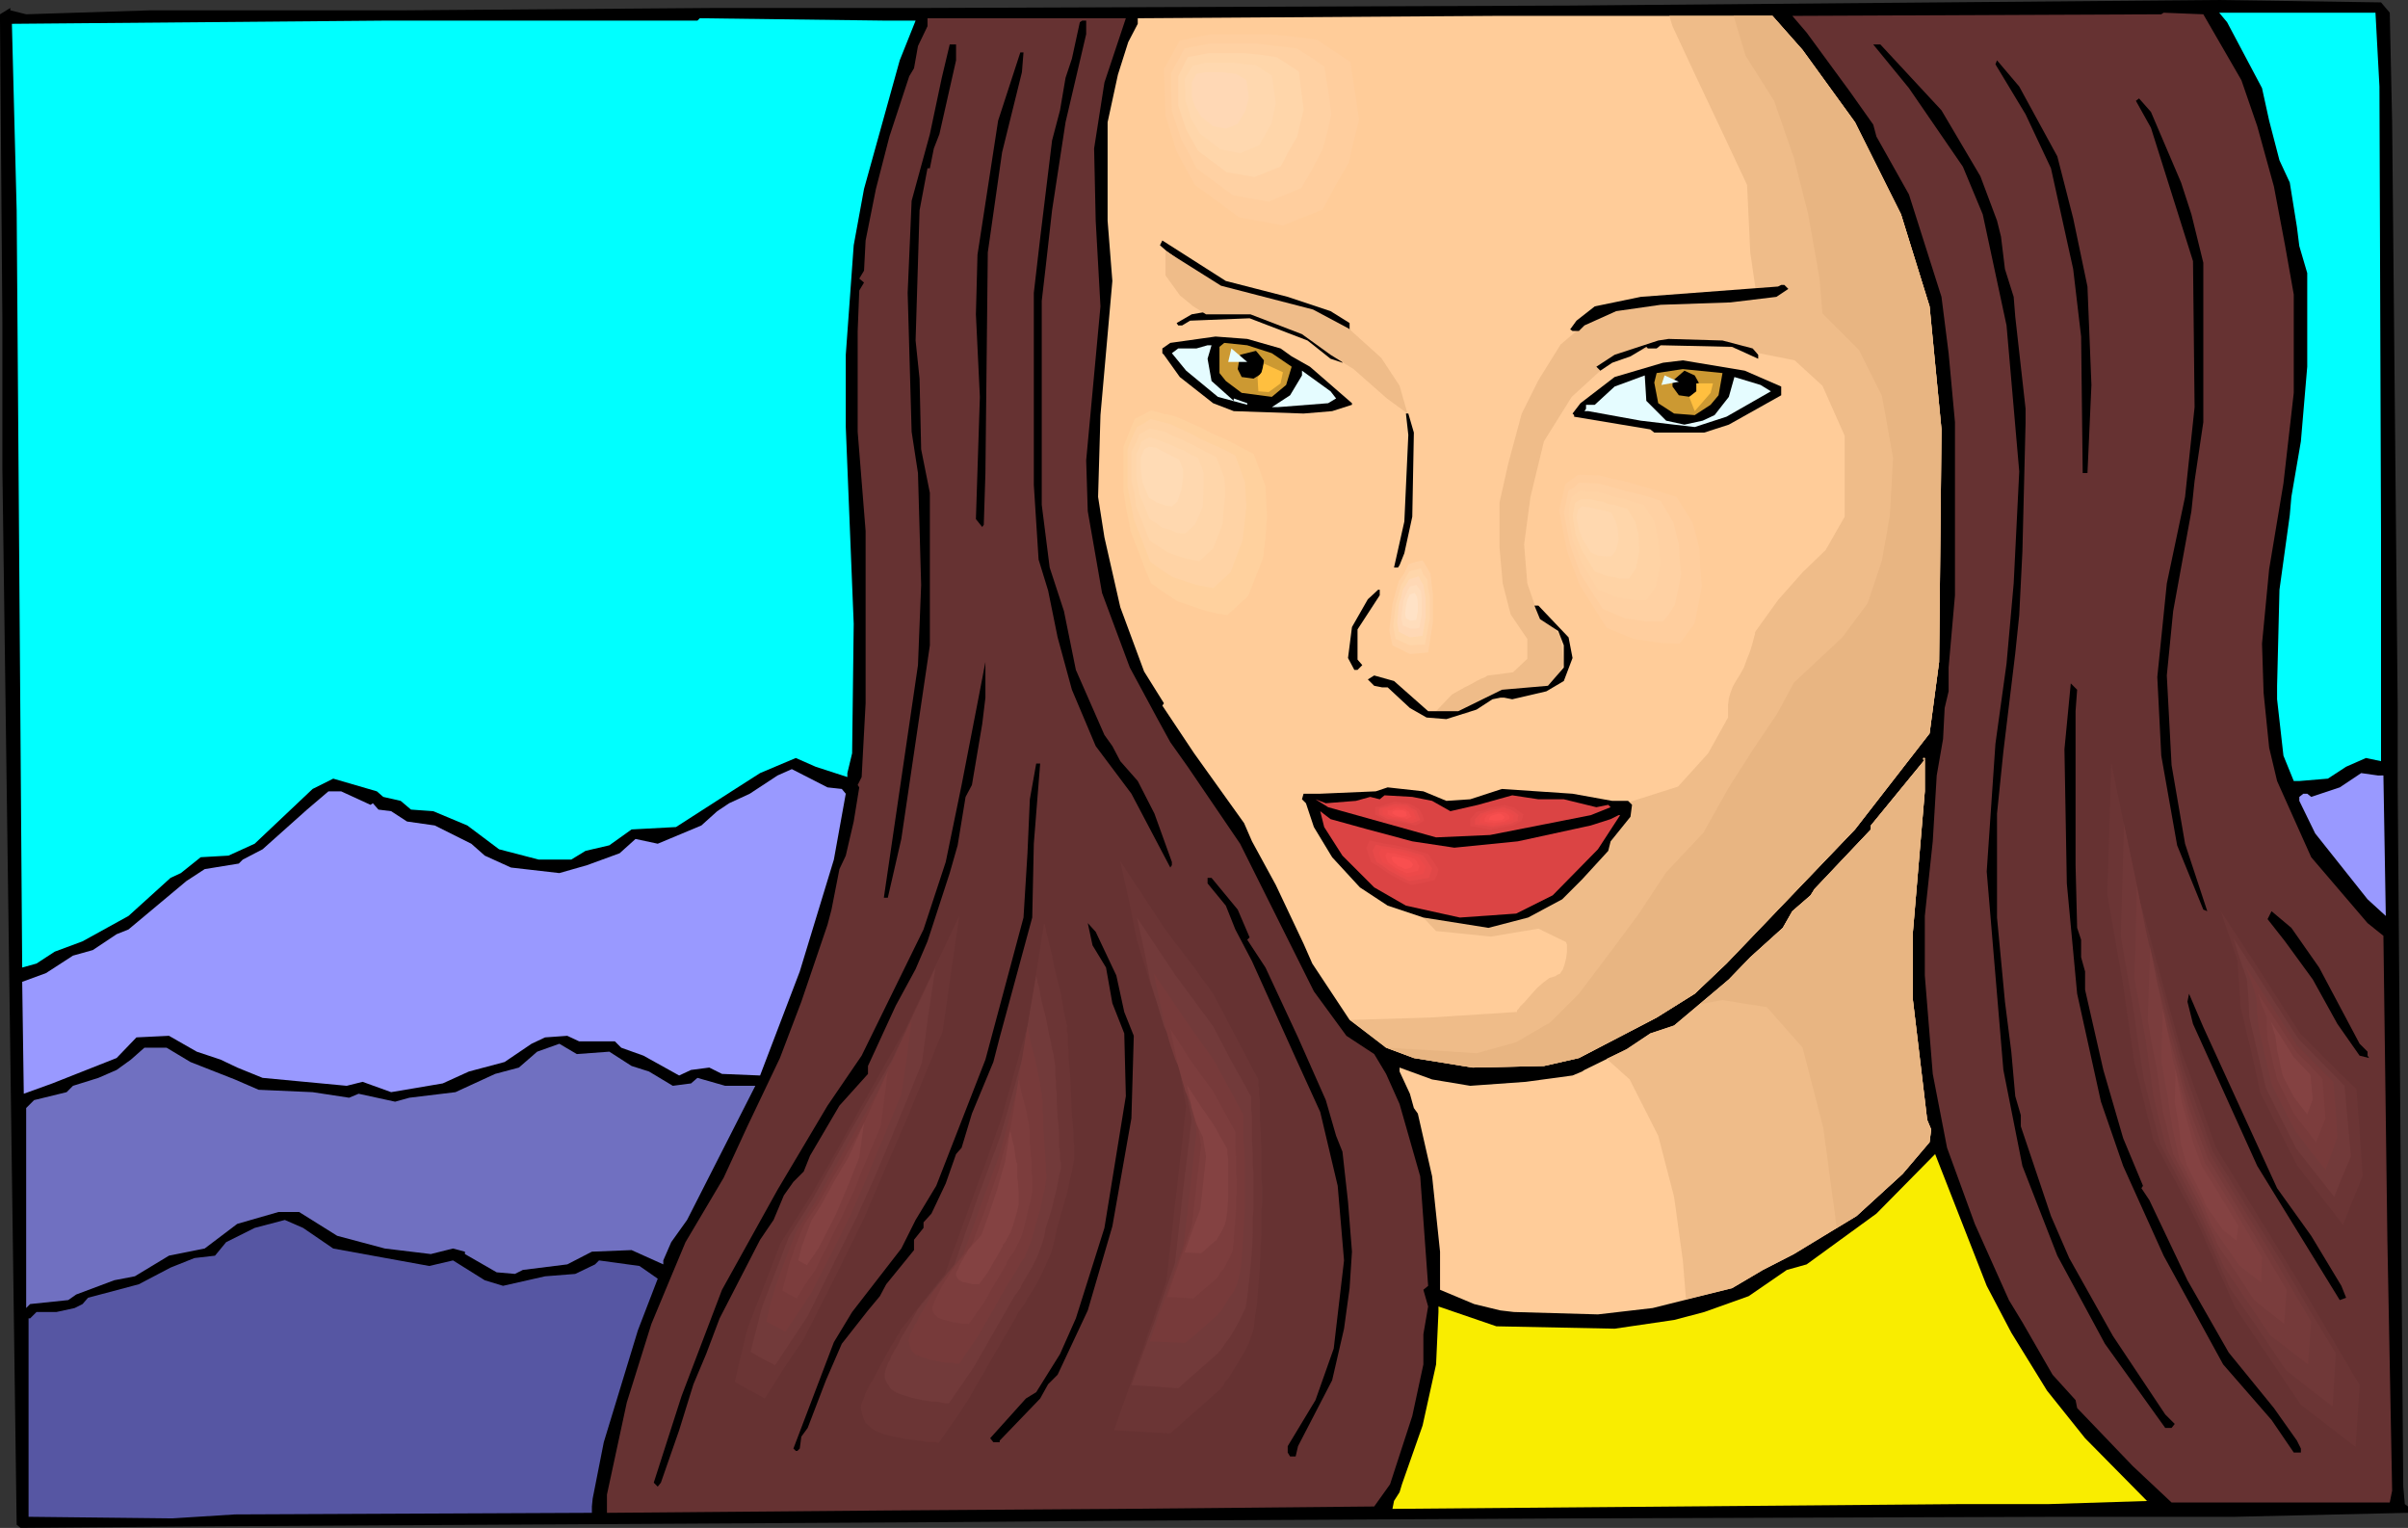<?xml version="1.0" encoding="UTF-8" standalone="no"?>
<svg
   version="1.0"
   width="129.766mm"
   height="82.319mm"
   id="svg125"
   sodipodi:docname="Female 123.wmf"
   xmlns:inkscape="http://www.inkscape.org/namespaces/inkscape"
   xmlns:sodipodi="http://sodipodi.sourceforge.net/DTD/sodipodi-0.dtd"
   xmlns="http://www.w3.org/2000/svg"
   xmlns:svg="http://www.w3.org/2000/svg">
  <rect width="100%" height="100%" fill="#333333" stroke="none"/>
  <sodipodi:namedview
     id="namedview125"
     pagecolor="#ffffff"
     bordercolor="#000000"
     borderopacity="0.25"
     inkscape:showpageshadow="2"
     inkscape:pageopacity="0.0"
     inkscape:pagecheckerboard="0"
     inkscape:deskcolor="#d1d1d1"
     inkscape:document-units="mm" />
  <defs
     id="defs1">
    <pattern
       id="WMFhbasepattern"
       patternUnits="userSpaceOnUse"
       width="6"
       height="6"
       x="0"
       y="0" />
  </defs>
  <path
     style="fill:#000000;fill-opacity:1;fill-rule:evenodd;stroke:none"
     d="m 486.739,2.586 0.485,22.304 1.131,119.278 v 16.162 l 1.131,142.39 0.323,3.556 0.646,0.485 v 1.293 l -35.229,0.808 h -34.744 l -101,0.323 -90.981,0.485 -42.339,0.323 -142.854,0.808 -39.107,0.323 -0.808,-0.646 L 0.485,95.52 V 65.781 L 0,4.202 V 2.909 L 2.101,1.616 V 2.101 L 5.333,2.909 30.704,2.101 H 82.578 L 146.086,1.616 h 43.309 L 319.806,1.131 451.671,0 484.961,0.485 Z"
     id="path1" />
  <path
     style="fill:#663232;fill-opacity:1;fill-rule:evenodd;stroke:none"
     d="m 456.519,16.324 3.232,9.374 3.394,12.283 2.262,11.96 1.778,10.021 v 20.041 l -2.101,18.425 -2.909,17.455 -1.454,15.193 0.323,10.021 1.131,11.152 1.616,6.788 6.949,15.516 11.474,13.415 3.232,2.586 0.808,61.902 0.97,51.073 -0.485,2.424 H 442.299 l -7.918,-7.435 -11.312,-11.799 -0.323,-1.616 -4.686,-5.172 -6.141,-10.667 -2.747,-4.525 -6.949,-15.516 -5.656,-15.516 -2.909,-15.031 -1.616,-20.041 v -12.122 l 1.616,-15.193 0.808,-13.415 1.293,-7.435 0.323,-6.303 0.808,-3.394 v -4.849 l 1.293,-14.708 V 85.984 l -1.293,-14.061 -1.454,-11.475 -6.626,-20.849 -6.626,-11.799 -0.646,-2.424 -4.686,-6.627 -8.888,-12.122 -2.909,-3.394 75.144,-0.323 0.485,-0.323 8.08,0.323 z"
     id="path2" />
  <path
     style="fill:#00ffff;fill-opacity:1;fill-rule:evenodd;stroke:none"
     d="m 484.638,17.617 0.323,90.994 v 46.386 l -3.07,-0.646 -4.04,1.778 -3.717,2.424 -5.818,0.485 h -1.131 l -2.101,-5.172 -1.293,-11.475 v -2.748 l 0.485,-19.556 2.101,-15.193 0.323,-3.717 1.939,-11.314 1.293,-15.193 v -19.072 l -1.616,-5.495 -0.485,-3.879 -1.454,-9.051 -2.101,-4.525 -2.101,-8.081 -1.454,-6.627 -7.11,-13.415 -1.616,-1.939 h 31.835 z"
     id="path3" />
  <path
     style="fill:#ffcc99;fill-opacity:1;fill-rule:evenodd;stroke:none"
     d="m 367.155,10.182 10.666,14.708 9.373,18.748 5.818,18.748 2.424,25.052 -0.485,47.356 -1.939,14.546 -15.19,19.556 -26.179,27.314 -6.464,6.142 -7.757,4.849 -15.837,8.243 -7.11,1.616 -14.544,0.323 -11.958,-1.939 -5.656,-2.101 -7.434,-5.657 -7.595,-11.475 -1.778,-4.041 -5.656,-11.96 -4.848,-8.889 -1.616,-3.717 -10.181,-14.223 -6.464,-9.697 0.323,-0.485 -4.04,-6.465 -4.848,-13.092 -3.232,-14.223 -1.293,-8.243 0.485,-16.647 2.424,-27.314 -0.97,-12.283 V 24.89 l 2.101,-9.697 2.101,-6.627 1.939,-3.717 V 3.717 l 73.043,-0.485 h 56.237 z"
     id="path4" />
  <path
     style="fill:#00ffff;fill-opacity:1;fill-rule:evenodd;stroke:none"
     d="m 186.486,4.202 -3.232,8.081 -7.272,26.183 -2.101,11.475 -1.616,22.304 v 14.708 l 1.616,40.083 -0.323,26.345 -0.97,4.041 v 0.808 l -6.464,-2.101 -4.04,-1.778 -7.272,3.071 -5.818,3.717 -11.312,7.273 -9.05,0.485 -4.525,3.232 -4.848,1.131 -2.909,1.778 h -6.626 l -8.08,-2.101 -6.464,-4.849 -6.949,-2.909 -4.525,-0.323 -2.101,-1.778 -3.555,-0.808 -1.293,-1.131 -8.888,-2.586 -4.202,2.101 -11.797,11.152 -5.333,2.424 -5.656,0.323 -4.04,3.232 -2.101,0.97 -8.565,7.758 -9.373,5.172 -5.656,2.101 -3.717,2.424 -2.909,0.808 L 3.394,42.83 2.424,4.849 78.053,4.202 h 63.994 l 0.485,-0.485 37.976,0.485 z"
     id="path5" />
  <path
     style="fill:#663232;fill-opacity:1;fill-rule:evenodd;stroke:none"
     d="m 224.947,16.809 -2.101,13.415 0.323,14.708 0.97,17.455 -2.909,31.355 0.323,10.344 2.909,16.647 5.656,15.193 5.494,10.182 2.747,5.01 3.555,5.01 10.666,15.677 15.029,30.062 6.626,9.051 5.656,3.717 2.424,4.041 2.747,6.142 4.202,14.708 1.616,22.304 -0.97,0.808 0.97,3.394 -0.97,5.657 v 6.142 l -2.262,10.506 -4.525,13.9 -3.232,4.525 -51.389,0.485 -47.349,0.323 -57.53,0.485 v -3.717 l 4.04,-18.748 5.01,-16.001 4.04,-9.697 2.909,-6.95 7.757,-13.092 4.848,-10.506 6.626,-13.9 4.363,-11.475 5.333,-15.678 0.808,-3.071 1.616,-8.243 1.293,-2.748 1.616,-6.95 1.131,-6.95 -0.323,-0.485 0.808,-1.616 0.808,-15.031 v -35.072 l -1.616,-20.203 V 67.397 l 0.323,-8.243 0.97,-1.616 -0.97,-0.808 0.97,-1.616 0.323,-6.142 2.101,-10.506 2.747,-10.667 4.04,-12.283 0.97,-1.616 0.808,-4.525 1.939,-4.041 V 3.717 h 40.4 z"
     id="path6" />
  <path
     style="fill:#000000;fill-opacity:1;fill-rule:evenodd;stroke:none"
     d="m 221.23,6.95 -4.202,17.94 -2.747,17.94 -1.293,11.475 -0.808,6.95 v 41.537 l 1.616,12.768 2.909,8.889 2.424,11.96 5.818,13.253 1.616,2.263 1.616,3.071 3.555,4.041 3.394,6.627 3.555,9.859 v 0.646 l -0.323,0.485 -7.918,-15.031 -7.272,-9.697 -4.848,-11.475 -2.909,-10.667 -1.939,-9.536 -1.939,-6.303 -0.97,-15.193 V 59.639 l 1.293,-11.152 2.424,-19.88 1.616,-6.142 1.131,-6.627 1.293,-3.879 1.616,-7.435 0.485,-0.323 h 0.808 z"
     id="path7" />
  <path
     style="fill:#000000;fill-opacity:1;fill-rule:evenodd;stroke:none"
     d="m 194.728,12.283 -3.394,15.031 -1.131,2.909 -0.808,4.041 h -0.485 l -1.616,8.566 -0.808,26.506 0.808,7.758 0.323,14.385 1.778,8.889 v 31.032 l -5.818,39.436 -2.747,11.96 h -0.808 l 6.949,-47.356 0.646,-16.324 -0.646,-22.789 -1.293,-8.404 -0.808,-28.284 0.808,-18.748 3.717,-13.576 2.424,-11.475 1.616,-6.788 h 1.293 z"
     id="path8" />
  <path
     style="fill:#000000;fill-opacity:1;fill-rule:evenodd;stroke:none"
     d="m 395.435,22.466 7.918,13.415 3.394,9.051 0.808,3.232 0.808,6.627 1.778,5.657 0.323,4.041 2.101,18.748 v 2.748 l -0.646,26.345 -0.646,12.93 -0.808,7.758 -2.424,20.041 -1.293,12.607 v 21.173 l 1.616,17.132 1.293,10.182 0.808,9.051 1.131,3.879 v 2.263 l 6.141,18.263 3.717,8.566 8.888,15.839 10.666,16.001 1.939,1.939 -0.646,0.808 h -1.293 l -12.282,-17.132 -9.696,-17.94 -7.11,-18.263 -3.878,-19.556 -3.394,-40.406 1.778,-26.021 2.262,-16.324 1.454,-16.324 1.131,-22.789 -2.586,-29.739 -4.848,-22.627 -4.04,-9.697 -10.989,-16.001 -7.272,-8.889 h 1.454 z"
     id="path9" />
  <path
     style="fill:#000000;fill-opacity:1;fill-rule:evenodd;stroke:none"
     d="m 208.141,14.708 -4.04,16.324 -2.909,20.365 -0.485,44.931 -0.323,10.182 v 0.323 l -0.323,0.485 -1.293,-1.616 0.808,-24.89 -0.808,-16.809 0.323,-12.122 4.202,-27.314 4.525,-13.9 h 0.646 z"
     id="path10" />
  <path
     style="fill:#000000;fill-opacity:1;fill-rule:evenodd;stroke:none"
     d="m 419.028,31.84 3.232,12.607 2.909,13.9 0.808,20.041 -0.808,17.94 h -0.97 l -0.323,-27.799 -1.616,-13.738 -4.525,-20.526 -5.171,-10.99 -6.141,-10.182 0.323,-0.808 4.525,5.334 z"
     id="path11" />
  <path
     style="fill:#000000;fill-opacity:1;fill-rule:evenodd;stroke:none"
     d="m 444.238,37.173 2.101,6.465 2.424,9.859 v 32.486 l -1.778,11.96 -0.646,6.142 -3.717,20.365 -1.293,13.092 0.97,18.263 2.747,16.001 4.525,13.738 -0.808,-0.323 -5.333,-13.092 -3.232,-18.263 -0.808,-16.001 1.939,-19.072 3.717,-17.617 1.939,-18.263 -0.323,-29.739 -8.565,-27.153 -3.07,-5.495 0.646,-0.485 2.424,2.748 z"
     id="path12" />
  <path
     style="fill:#000000;fill-opacity:1;fill-rule:evenodd;stroke:none"
     d="m 260.822,70.953 2.262,1.616 3.717,2.101 8.565,7.435 v 0.323 l -4.04,1.293 -5.818,0.485 -14.221,-0.485 -4.202,-1.616 -6.787,-5.334 -3.232,-4.525 -0.323,-0.323 v -0.97 l 1.616,-1.131 9.211,-1.293 6.464,0.485 z"
     id="path13" />
  <path
     style="fill:#e5fcff;fill-opacity:1;fill-rule:evenodd;stroke:none"
     d="m 245.955,73.054 0.808,4.525 4.525,4.041 v -0.485 l 2.747,0.97 v 0.323 l -5.979,-1.616 -6.464,-5.334 -2.909,-3.556 1.293,-0.97 h 3.717 l 2.262,-0.646 h 0.808 z"
     id="path14" />
  <path
     style="fill:#e5fcff;fill-opacity:1;fill-rule:evenodd;stroke:none"
     d="m 272.134,81.135 -1.616,0.97 -10.342,0.808 h -1.131 l 3.717,-2.424 2.424,-4.041 v -0.97 l 5.818,4.202 z"
     id="path15" />
  <path
     style="fill:#000000;fill-opacity:1;fill-rule:evenodd;stroke:none"
     d="m 200.061,147.401 -2.101,12.445 -1.293,2.424 -1.616,9.859 -1.616,5.657 -4.525,13.9 -2.424,5.657 -4.04,7.435 -5.656,12.283 v 1.616 l -5.818,6.465 -5.979,10.182 -1.293,3.232 -2.101,2.101 -1.939,2.748 -2.101,5.01 -2.747,4.041 -8.242,16.001 -2.747,7.273 -2.586,6.142 -2.909,9.374 -3.717,10.667 -0.646,0.808 -0.808,-0.808 5.656,-17.617 8.242,-21.658 11.312,-20.365 10.181,-17.132 6.949,-10.182 12.605,-25.698 4.525,-13.738 3.232,-15.678 3.232,-16.647 1.616,-8.404 v 7.273 z"
     id="path16" />
  <path
     style="fill:#000000;fill-opacity:1;fill-rule:evenodd;stroke:none"
     d="m 422.745,144.815 v 31.355 l 0.323,12.768 0.808,2.424 v 3.556 l 0.808,2.909 v 3.717 l 3.717,16.324 4.04,13.9 4.04,9.697 -0.323,0.485 1.616,2.424 7.757,16.324 8.403,14.708 9.211,11.314 4.686,6.627 0.808,1.616 v 0.808 h -1.454 l -4.525,-6.627 -9.858,-11.314 -12.12,-22.142 -8.242,-18.263 -4.525,-13.092 -4.848,-21.981 -2.101,-22.466 -0.485,-27.314 1.293,-13.415 1.293,1.293 z"
     id="path17" />
  <path
     style="fill:#ffcc99;fill-opacity:1;fill-rule:evenodd;stroke:none"
     d="m 389.617,189.746 v 13.9 l 2.909,24.405 0.808,1.939 -0.323,2.586 -5.494,6.465 -9.373,8.566 -12.766,7.758 -6.302,3.232 -6.302,3.717 -16.16,4.041 -11.15,1.293 -17.13,-0.485 -2.747,-0.323 -5.333,-1.293 -6.949,-2.909 v -7.758 l -1.616,-15.354 -2.909,-12.768 -0.808,-1.131 -0.808,-2.909 -2.101,-4.525 v -0.808 l 6.626,2.424 7.757,1.293 11.312,-0.808 9.534,-1.293 1.939,-0.808 0.485,-0.323 8.565,-4.202 4.848,-3.232 4.848,-1.616 11.15,-9.374 4.363,-4.525 6.626,-5.98 1.939,-3.394 3.717,-3.232 0.808,-1.293 11.474,-12.122 v -0.808 l 10.989,-13.415 h -0.323 v -0.323 h 0.323 v 6.788 z"
     id="path18" />
  <path
     style="fill:#000000;fill-opacity:1;fill-rule:evenodd;stroke:none"
     d="m 210.565,171.806 -0.323,15.031 -6.626,24.405 -1.293,5.01 -4.363,10.506 -2.101,6.95 -1.131,1.293 -2.101,5.98 -2.909,6.142 -1.616,1.778 v 1.131 l -1.939,2.424 v 2.101 l -5.656,6.95 -1.293,2.424 -2.424,2.909 -5.333,6.788 -3.232,7.435 -3.717,9.697 -1.293,1.778 -0.323,2.424 -0.485,0.485 h -0.323 l -0.485,-0.485 8.242,-21.658 3.717,-6.142 10.019,-12.93 2.909,-5.818 4.202,-6.95 10.019,-25.698 7.757,-28.931 0.808,-13.092 0.485,-10.99 1.293,-7.273 h 0.808 z"
     id="path19" />
  <path
     style="fill:#9999ff;fill-opacity:1;fill-rule:evenodd;stroke:none"
     d="m 171.457,160.654 0.808,0.97 -2.424,13.415 -6.949,22.789 -8.08,21.173 -7.757,-0.323 -2.586,-1.293 -3.717,0.485 -2.424,1.131 -7.272,-4.041 -4.525,-1.616 -1.293,-1.293 h -7.272 l -2.424,-1.131 -4.525,0.323 -2.747,1.293 -5.494,3.717 -7.272,1.939 -5.333,2.424 -10.504,1.778 -5.818,-2.101 -3.232,0.808 -17.13,-1.616 -5.171,-2.101 -3.394,-1.616 -4.848,-1.616 -5.656,-3.232 -6.626,0.323 -4.04,4.202 -13.09,5.172 -5.818,2.101 -0.323,-22.789 4.848,-1.778 5.494,-3.556 4.04,-1.131 4.848,-3.232 2.424,-0.97 11.797,-9.859 3.717,-2.424 6.949,-1.131 0.808,-0.808 4.04,-2.101 9.05,-8.081 4.363,-3.717 h 2.586 l 5.979,2.748 0.485,-0.323 1.131,1.293 2.586,0.323 3.232,2.101 5.656,0.808 7.434,3.717 2.747,2.424 5.333,2.424 9.858,1.131 5.656,-1.616 6.626,-2.424 3.232,-2.909 4.525,0.97 8.888,-3.717 3.232,-2.909 2.424,-1.616 4.202,-1.939 5.656,-3.717 2.909,-1.293 7.272,3.717 z"
     id="path20" />
  <path
     style="fill:#000000;fill-opacity:1;fill-rule:evenodd;stroke:none"
     d="m 252.096,185.221 2.424,5.657 -0.485,0.485 3.717,5.657 6.626,14.223 5.656,12.768 2.101,7.273 1.293,3.232 1.131,10.182 0.808,10.182 -0.485,7.435 -1.131,8.243 -2.424,10.506 -6.949,13.415 -0.485,2.101 h -1.131 l -0.485,-0.808 v -1.293 l 5.656,-9.374 3.717,-10.506 2.101,-17.94 -1.293,-15.193 -3.555,-15.031 -5.01,-10.99 -8.888,-19.718 -3.394,-6.465 -1.939,-4.849 -3.717,-4.525 v -1.131 h 0.808 z"
     id="path21" />
  <path
     style="fill:#000000;fill-opacity:1;fill-rule:evenodd;stroke:none"
     d="m 472.356,197.019 8.242,15.516 1.616,1.616 v 0.808 l 0.323,0.485 -1.939,-0.485 -4.525,-6.465 -5.01,-9.051 -5.656,-7.758 -3.555,-4.525 0.808,-1.616 4.04,3.394 z"
     id="path22" />
  <path
     style="fill:#000000;fill-opacity:1;fill-rule:evenodd;stroke:none"
     d="m 227.371,198.635 1.616,7.435 1.939,4.849 -0.485,16.809 -3.878,21.981 -5.01,17.132 -6.141,13.092 -1.939,1.939 -1.616,2.909 -8.242,8.566 v 0.323 h -1.293 l -0.646,-0.808 7.272,-8.081 2.101,-1.293 4.848,-7.758 3.232,-7.273 5.818,-18.425 4.363,-26.83 -0.323,-12.768 -2.424,-6.142 -1.293,-7.273 -2.747,-4.525 -0.97,-4.525 1.616,1.778 z"
     id="path23" />
  <path
     style="fill:#000000;fill-opacity:1;fill-rule:evenodd;stroke:none"
     d="m 463.791,241.951 6.949,9.697 6.141,10.182 0.97,2.424 -1.293,0.485 -16.806,-27.314 -13.09,-28.931 -1.131,-4.525 0.323,-1.616 2.909,6.788 z"
     id="path24" />
  <path
     style="fill:#7070c1;fill-opacity:1;fill-rule:evenodd;stroke:none"
     d="m 124.109,214.151 4.525,2.909 3.555,1.131 4.848,2.909 3.717,-0.485 1.293,-1.131 5.656,1.616 h 6.141 l -13.898,27.314 -3.232,4.525 -1.616,3.717 v 0.808 l -6.464,-2.909 -8.08,0.323 -5.01,2.586 -9.05,1.131 -1.616,0.808 -3.717,-0.323 -6.464,-3.717 v -0.485 l -2.424,-0.646 -4.525,1.131 -9.373,-1.131 -9.696,-2.586 -7.757,-4.849 h -4.202 l -8.403,2.424 -6.626,5.01 -7.272,1.455 -6.949,4.202 -4.202,0.808 -7.757,2.909 -1.616,1.131 -7.757,0.808 -0.808,0.808 V 225.627 l 1.616,-1.616 6.626,-1.616 1.293,-1.293 5.171,-1.616 3.717,-1.616 2.909,-2.101 2.747,-2.424 h 4.525 l 4.848,2.909 9.05,3.556 4.848,2.101 10.989,0.485 7.434,1.131 1.939,-0.808 7.434,1.616 2.909,-0.808 9.373,-1.131 8.08,-3.717 4.848,-1.293 3.717,-3.232 4.525,-1.616 3.555,2.101 z"
     id="path25" />
  <path
     style="fill:#f9ed00;fill-opacity:1;fill-rule:evenodd;stroke:none"
     d="m 409.656,271.366 7.272,11.799 7.757,9.697 12.605,12.768 h 0.485 l -20.523,0.646 h -17.776 l -115.867,0.97 0.323,-1.616 1.131,-1.778 0.485,-1.616 4.202,-11.96 2.747,-12.445 0.485,-10.667 v -1.131 l 11.797,4.041 24.078,0.485 12.12,-1.778 6.141,-1.616 9.05,-3.232 7.757,-5.334 4.04,-1.131 14.221,-10.344 11.958,-12.122 10.504,26.83 z"
     id="path26" />
  <path
     style="fill:#5656a3;fill-opacity:1;fill-rule:evenodd;stroke:none"
     d="m 67.872,254.234 19.554,3.556 4.848,-1.131 6.464,4.041 3.717,1.131 8.565,-1.939 6.141,-0.485 4.04,-1.939 0.808,-0.808 8.242,1.131 3.717,2.586 -4.04,10.506 -6.949,22.789 -2.262,11.475 -0.162,1.616 v 1.293 l -72.72,0.323 -12.766,0.808 -29.25,-0.323 v -40.406 h 0.323 l 1.293,-1.293 h 4.04 l 3.717,-0.808 1.616,-0.808 1.131,-1.293 10.342,-2.748 6.464,-3.394 4.848,-1.939 4.202,-0.485 2.262,-2.748 5.818,-2.909 6.141,-1.616 3.717,1.616 z"
     id="path27" />
  <path
     style="fill:#efbc89;fill-opacity:1;fill-rule:evenodd;stroke:none"
     d="m 275.043,207.686 16.16,-0.485 17.614,-1.131 h 0.162 v -0.323 l 0.323,-0.323 0.323,-0.485 0.97,-0.97 1.131,-1.293 1.293,-1.455 1.293,-1.131 1.293,-0.97 0.646,-0.162 0.485,-0.162 0.485,-0.323 0.485,-0.162 0.323,-0.485 0.323,-0.485 0.323,-0.97 0.323,-1.293 0.162,-1.293 v -1.455 l -0.162,-0.323 v -0.162 l -5.656,-2.748 -9.696,1.616 -11.15,-1.131 -5.818,-6.142 40.885,-18.748 14.221,-4.525 6.141,-6.788 4.04,-7.273 v -0.162 -0.646 -0.808 -0.97 l 0.162,-1.293 0.323,-1.131 0.485,-1.293 0.646,-1.131 0.808,-1.293 0.808,-1.455 0.646,-1.778 0.646,-1.616 0.485,-1.616 0.162,-0.646 0.162,-0.646 0.162,-0.485 v -0.323 l 0.162,-0.323 v 0 l 4.525,-6.303 5.01,-5.657 4.686,-4.525 3.878,-6.788 v -7.435 -9.051 l -4.525,-10.182 -5.656,-5.172 -11.312,-2.263 -12.443,-1.616 -10.827,2.748 -5.171,3.394 -5.656,5.172 -5.656,9.051 -2.747,11.314 -1.293,9.697 0.646,7.92 1.778,5.172 2.747,2.748 2.262,2.909 0.646,5.657 -2.909,5.172 -5.171,0.485 -6.787,1.131 -5.01,3.394 -6.141,-0.646 3.232,-3.394 2.586,-1.455 1.293,-0.646 1.131,-0.646 0.97,-0.485 0.808,-0.323 0.485,-0.323 h 0.162 v 0 l 5.01,-0.646 2.909,-2.748 v -4.041 l -3.394,-5.01 -1.616,-6.303 -0.646,-7.273 v -9.213 l 1.778,-7.92 2.747,-10.182 3.394,-6.788 4.525,-7.273 7.434,-6.303 7.272,-2.263 9.211,-0.646 6.141,-0.646 9.696,-1.131 -1.131,-7.758 -0.646,-13.738 -5.01,-10.667 -5.656,-11.96 -4.525,-9.697 -0.646,-2.101 h 21.008 l 6.141,6.95 10.666,14.708 9.373,18.748 5.818,18.748 2.424,25.052 -0.485,47.356 -1.939,14.546 -15.19,19.556 -26.179,27.314 -6.464,6.142 -7.757,4.849 -15.837,8.243 -7.11,1.616 -14.544,0.323 -11.958,-1.939 -5.656,-2.101 z"
     id="path28" />
  <path
     style="fill:#000000;fill-opacity:1;fill-rule:evenodd;stroke:none"
     d="m 364.246,58.831 -2.424,1.616 -9.373,1.131 -14.221,0.485 -9.05,1.293 -6.464,2.909 -1.131,1.131 h -1.293 l -0.485,-0.323 1.293,-1.778 3.717,-2.909 9.373,-1.939 27.957,-2.101 0.646,-0.323 h 0.646 z"
     id="path29" />
  <path
     style="fill:#000000;fill-opacity:1;fill-rule:evenodd;stroke:none"
     d="m 356.974,70.953 1.131,1.293 v 0.808 l -5.333,-2.424 -14.544,-0.323 -0.808,0.646 h -1.778 l -0.323,-0.323 -3.232,1.939 -3.717,1.293 -2.424,1.616 -0.808,-0.808 3.717,-2.424 8.888,-2.909 2.101,-0.323 10.989,0.323 z"
     id="path30" />
  <path
     style="fill:#000000;fill-opacity:1;fill-rule:evenodd;stroke:none"
     d="m 362.792,78.711 v 1.778 l -10.666,5.98 -5.01,1.616 h -10.181 l -0.808,-0.646 -12.605,-2.101 -2.909,-0.485 v -0.323 l -0.323,-0.323 1.616,-2.101 6.949,-5.334 9.858,-2.909 4.04,-0.485 12.605,2.101 z"
     id="path31" />
  <path
     style="fill:#cc9932;fill-opacity:1;fill-rule:evenodd;stroke:none"
     d="m 350.025,80.489 -1.616,1.939 -3.232,2.101 -4.202,-0.323 -3.232,-2.101 -0.808,-4.202 0.485,-1.939 5.333,-0.808 8.08,0.808 z"
     id="path32" />
  <path
     style="fill:#000000;fill-opacity:1;fill-rule:evenodd;stroke:none"
     d="m 345.985,77.903 -0.323,2.101 -1.454,0.808 -2.262,-0.323 -1.293,-1.778 v -1.131 l 2.424,-2.101 2.101,0.97 z"
     id="path33" />
  <path
     style="fill:#e5fcff;fill-opacity:1;fill-rule:evenodd;stroke:none"
     d="m 339.36,85.661 3.717,0.808 3.717,-0.808 2.424,-1.131 2.909,-3.717 1.131,-4.041 5.333,1.616 2.101,1.293 -9.05,5.172 -6.464,2.101 -4.202,-0.485 -6.787,-0.808 -10.666,-1.939 h -0.808 l 0.323,-0.485 v -0.808 h 1.778 l 4.04,-3.717 6.141,-2.263 0.323,5.172 z"
     id="path34" />
  <path
     style="fill:#000000;fill-opacity:1;fill-rule:evenodd;stroke:none"
     d="m 287.971,88.085 -0.323,17.132 -1.616,7.435 -0.97,2.424 -0.323,0.485 h -0.808 l 2.101,-9.374 0.808,-17.617 -0.485,-4.364 h 0.485 z"
     id="path35" />
  <path
     style="fill:#000000;fill-opacity:1;fill-rule:evenodd;stroke:none"
     d="m 281.022,121.218 -4.525,6.95 v 6.142 l 0.97,1.131 -0.97,0.97 h -0.646 l -1.293,-2.424 0.808,-6.303 3.232,-5.657 2.101,-1.939 h 0.323 z"
     id="path36" />
  <path
     style="fill:#000000;fill-opacity:1;fill-rule:evenodd;stroke:none"
     d="m 319.483,129.784 0.808,4.202 -1.778,4.687 -3.555,2.101 -6.949,1.616 -1.616,-0.323 h -0.808 l -1.616,0.323 -3.232,2.101 -6.141,1.939 -4.04,-0.323 -3.394,-1.939 -4.525,-4.202 h -1.131 l -1.616,-0.323 -1.293,-1.293 1.293,-0.808 4.04,1.131 6.949,6.142 h 6.141 l 8.888,-4.364 9.373,-0.808 3.232,-3.717 v -4.525 l -1.131,-2.909 -3.717,-2.424 -1.131,-2.748 h 0.808 z"
     id="path37" />
  <path
     style="fill:#9999ff;fill-opacity:1;fill-rule:evenodd;stroke:none"
     d="m 485.446,157.906 0.485,28.607 -3.717,-3.394 -10.666,-13.415 -3.232,-6.627 v -0.808 l 0.808,-0.646 h 0.808 l 0.808,0.646 5.818,-1.939 4.363,-2.909 3.394,0.485 z"
     id="path38" />
  <path
     style="fill:#000000;fill-opacity:1;fill-rule:evenodd;stroke:none"
     d="m 294.596,163.078 4.848,-0.323 6.464,-2.101 14.382,0.97 8.08,1.455 h 3.232 l 0.808,0.808 -0.323,2.424 -4.04,5.01 -0.485,1.939 -5.333,5.818 -4.04,4.041 -6.949,3.717 -8.08,2.101 -13.251,-2.101 -7.272,-2.424 -5.656,-3.717 -5.656,-6.142 -3.717,-6.142 -1.616,-4.849 -0.808,-0.808 0.323,-1.131 h 3.394 l 11.312,-0.485 2.424,-0.808 7.272,0.808 z"
     id="path39" />
  <path
     style="fill:#db4444;fill-opacity:1;fill-rule:evenodd;stroke:none"
     d="m 291.688,163.078 3.717,2.101 5.656,-1.293 6.949,-1.939 5.333,0.808 h 5.171 l 6.626,1.616 2.424,-0.485 0.485,0.485 -4.04,1.616 -20.523,4.041 -10.989,0.485 -21.978,-6.142 -2.586,-1.616 2.101,0.808 6.141,-0.485 2.909,-0.808 1.939,0.485 0.97,-0.808 5.656,0.323 z"
     id="path40" />
  <path
     style="fill:#db4444;fill-opacity:1;fill-rule:evenodd;stroke:none"
     d="m 278.598,168.897 9.05,2.424 8.565,1.293 12.928,-1.293 14.867,-3.232 4.04,-1.293 1.616,-0.808 h 0.323 l -4.525,6.95 -9.211,9.374 -7.434,3.717 -11.474,0.808 -10.989,-2.424 -6.464,-3.717 -6.464,-6.465 -3.717,-5.818 -0.808,-3.232 2.101,1.616 z"
     id="path41" />
  <path
     style="fill:#ffbf3f;fill-opacity:1;fill-rule:evenodd;stroke:none"
     d="m 345.177,83.721 -1.131,-2.909 1.454,-1.131 v -1.616 h 3.394 l -0.485,1.939 z"
     id="path42" />
  <path
     style="fill:#e5fcff;fill-opacity:1;fill-rule:evenodd;stroke:none"
     d="m 341.945,77.741 -3.555,0.646 0.646,-1.939 z"
     id="path43" />
  <path
     style="fill:#000000;fill-opacity:1;fill-rule:evenodd;stroke:none"
     d="m 262.276,60.447 8.726,2.909 3.878,2.424 v 1.616 h -0.646 l -0.485,0.323 -6.141,-4.041 -10.181,-2.909 -5.818,-1.616 -2.747,-0.323 -7.595,-5.01 -3.717,-2.748 -1.293,-1.131 0.485,-0.97 12.928,8.243 z"
     id="path44" />
  <path
     style="fill:#000000;fill-opacity:1;fill-rule:evenodd;stroke:none"
     d="m 265.509,67.72 6.626,4.525 1.293,1.131 v 0.485 l -2.424,-0.808 -4.686,-3.717 -11.797,-4.525 -12.12,0.485 -1.616,0.97 h -0.808 l -0.323,-0.485 3.07,-1.778 3.717,-0.646 8.08,0.323 z"
     id="path45" />
  <path
     style="fill:#cc9932;fill-opacity:1;fill-rule:evenodd;stroke:none"
     d="m 259.045,71.923 4.04,2.748 -1.131,3.717 -2.909,2.424 -6.141,-0.808 -3.232,-2.424 -1.293,-1.616 v -5.334 l 0.97,-0.808 4.686,0.485 z"
     id="path46" />
  <path
     style="fill:#000000;fill-opacity:1;fill-rule:evenodd;stroke:none"
     d="m 257.105,75.963 -1.778,1.131 -2.424,-0.323 -0.808,-1.616 0.485,-2.909 3.232,-0.808 1.616,1.939 z"
     id="path47" />
  <path
     style="fill:#ffbf3f;fill-opacity:1;fill-rule:evenodd;stroke:none"
     d="m 256.297,79.68 -0.162,-2.748 0.808,-1.131 0.485,-1.778 3.878,1.778 -0.485,2.263 -2.424,1.778 z"
     id="path48" />
  <path
     style="fill:#e5fcff;fill-opacity:1;fill-rule:evenodd;stroke:none"
     d="m 254.035,73.7 h -3.878 l 0.646,-2.748 z"
     id="path49" />
  <path
     style="fill:#efbc89;fill-opacity:1;fill-rule:evenodd;stroke:none"
     d="M 237.39,56.083 V 51.073 l 11.312,7.111 18.746,4.849 7.272,3.879 6.626,5.98 3.717,5.657 1.616,5.657 -4.202,-3.071 -6.787,-5.98 -4.686,-2.909 -5.818,-4.202 -10.504,-4.041 h -9.05 l -2.586,-1.616 -2.747,-2.263 z"
     id="path50" />
  <path
     style="fill:#ffcc99;fill-opacity:1;fill-rule:evenodd;stroke:none"
     d="m 264.216,50.75 -10.342,-1.778 -10.827,-7.758 -4.202,-8.081 -2.909,-8.566 -0.162,-11.152 3.878,-6.95 7.272,-1.616 h 13.574 l 11.797,1.455 8.08,5.334 2.101,14.061 -2.586,10.021 -6.302,11.314 z"
     id="path51" />
  <path
     style="fill:#ffce9e;fill-opacity:1;fill-rule:evenodd;stroke:none"
     d="m 261.307,45.901 -8.888,-1.616 -4.363,-3.232 -4.686,-3.394 -3.717,-6.788 -1.131,-3.717 -1.131,-3.556 -0.162,-4.687 -0.162,-4.849 1.616,-2.909 1.616,-2.909 3.232,-0.646 3.07,-0.646 h 11.635 l 5.01,0.485 5.01,0.646 6.787,4.525 1.778,11.799 -1.131,4.364 -0.97,4.364 -2.747,4.687 -2.586,4.849 -4.04,1.616 z"
     id="path52" />
  <path
     style="fill:#ffd1a3;fill-opacity:1;fill-rule:evenodd;stroke:none"
     d="m 258.398,41.052 -3.555,-0.646 -3.717,-0.646 -3.717,-2.748 -3.717,-2.748 -1.454,-2.909 -1.616,-2.909 -0.97,-2.909 -0.97,-2.909 -0.162,-3.879 v -3.879 l 2.747,-5.01 5.01,-0.97 h 9.696 l 4.04,0.485 4.04,0.485 2.909,1.778 2.747,1.939 0.808,4.849 0.646,4.849 -0.808,3.556 -0.97,3.556 -2.101,4.041 -2.262,3.879 z"
     id="path53" />
  <path
     style="fill:#ffd6aa;fill-opacity:1;fill-rule:evenodd;stroke:none"
     d="m 255.489,36.042 -5.656,-0.97 -5.818,-4.364 -2.424,-4.364 -0.808,-2.424 -0.808,-2.424 v -2.909 -3.071 l 1.939,-3.879 4.202,-0.808 h 7.434 l 3.232,0.323 3.232,0.485 4.525,2.909 0.485,3.879 0.485,3.879 -0.646,2.748 -0.323,1.293 -0.323,1.455 -1.778,3.071 -1.616,3.071 z"
     id="path54" />
  <path
     style="fill:#ffd8af;fill-opacity:1;fill-rule:evenodd;stroke:none"
     d="m 252.581,31.193 -4.04,-0.808 -2.101,-1.616 -2.101,-1.616 -1.778,-3.071 -0.485,-1.778 -0.646,-1.778 v -2.101 l -0.162,-2.263 1.616,-2.748 1.454,-0.323 1.293,-0.323 h 5.494 l 2.424,0.323 2.262,0.162 1.616,1.131 1.616,0.97 0.808,5.657 -0.485,2.101 -0.323,1.939 -2.586,4.525 -1.939,0.808 z"
     id="path55" />
  <path
     style="fill:#ffd8b5;fill-opacity:1;fill-rule:evenodd;stroke:none"
     d="m 249.672,26.183 -2.586,-0.485 -2.424,-1.939 -1.293,-2.101 -0.646,-1.939 v -2.909 l 0.97,-1.778 1.778,-0.323 h 3.394 l 2.909,0.323 2.101,1.293 0.485,3.556 -0.646,2.586 -1.616,2.748 z"
     id="path56" />
  <path
     style="fill:#ffcc99;fill-opacity:1;fill-rule:evenodd;stroke:none"
     d="m 252.904,130.754 -5.01,-0.97 -6.787,-2.263 -6.626,-4.202 -4.848,-12.445 -1.616,-9.697 V 90.348 l 2.424,-6.627 4.04,-1.939 5.656,1.293 5.818,2.586 6.302,3.071 6.787,3.556 3.07,7.596 0.323,7.273 -0.97,9.859 -3.717,9.213 z"
     id="path57" />
  <path
     style="fill:#ffd19e;fill-opacity:1;fill-rule:evenodd;stroke:none"
     d="m 249.995,125.258 -2.101,-0.323 -2.101,-0.485 -2.909,-0.97 -2.909,-0.97 -2.747,-1.778 -2.747,-1.939 -1.131,-2.586 -0.97,-2.586 -2.101,-5.495 -0.808,-4.041 -0.646,-4.041 v -9.051 l 1.131,-2.909 1.131,-2.748 3.394,-1.778 2.262,0.646 2.424,0.485 5.171,2.263 2.424,1.293 2.747,1.131 5.818,3.071 1.293,3.394 1.131,3.232 0.323,6.142 -0.323,4.202 -0.485,4.202 -3.07,7.758 z"
     id="path58" />
  <path
     style="fill:#ffd3a5;fill-opacity:1;fill-rule:evenodd;stroke:none"
     d="m 247.086,119.763 -1.616,-0.323 -0.808,-0.162 -0.97,-0.162 -2.424,-0.808 -2.424,-0.808 -2.262,-1.455 -2.262,-1.616 -3.394,-8.728 -0.646,-3.394 -0.646,-3.232 v -7.596 l 0.97,-2.424 0.97,-2.101 1.454,-0.808 1.293,-0.808 3.878,0.97 4.202,1.939 2.101,1.131 2.101,0.97 2.586,1.131 2.424,1.293 1.939,5.334 0.162,2.586 0.162,2.424 -0.808,6.95 -2.424,6.465 -1.778,1.616 z"
     id="path59" />
  <path
     style="fill:#ffd6aa;fill-opacity:1;fill-rule:evenodd;stroke:none"
     d="m 244.339,114.268 -2.747,-0.485 -1.939,-0.646 -1.778,-0.646 -3.717,-2.424 -2.747,-6.95 -0.323,-2.586 -0.646,-2.586 V 91.964 l 0.97,-1.778 0.646,-1.778 0.97,-0.485 1.131,-0.646 1.616,0.323 1.454,0.323 1.616,0.808 1.616,0.646 3.555,1.778 1.778,0.97 1.939,0.97 0.808,2.101 0.808,2.101 0.162,1.939 v 1.939 l -0.323,2.748 -0.162,2.748 -1.939,5.01 -1.454,1.293 z"
     id="path60" />
  <path
     style="fill:#ffd8af;fill-opacity:1;fill-rule:evenodd;stroke:none"
     d="m 241.43,108.611 h -0.97 l -0.97,-0.162 -1.293,-0.646 -1.454,-0.323 -1.293,-0.97 -1.293,-0.808 -0.97,-2.424 -1.131,-2.586 -0.646,-3.879 v -4.364 l 0.646,-1.293 0.485,-1.293 1.616,-0.808 2.101,0.646 2.424,0.97 1.293,0.646 1.293,0.485 1.293,0.808 1.454,0.646 0.646,1.616 0.485,1.455 v 1.455 1.455 l -0.162,3.879 -0.808,1.939 -0.808,1.778 z"
     id="path61" />
  <path
     style="fill:#ffdbb5;fill-opacity:1;fill-rule:evenodd;stroke:none"
     d="m 238.683,103.116 -1.293,-0.162 -1.778,-0.646 -1.616,-0.97 -1.293,-3.071 -0.323,-2.424 v -2.748 l 0.646,-1.616 0.97,-0.485 1.454,0.162 1.454,0.808 1.616,0.808 1.616,0.808 0.808,1.939 v 1.778 l -0.323,2.424 -0.808,2.424 z"
     id="path62" />
  <path
     style="fill:#ffcc99;fill-opacity:1;fill-rule:evenodd;stroke:none"
     d="m 345.662,135.441 h -4.686 l -6.464,-0.97 -6.464,-2.748 -6.464,-10.182 -3.07,-8.243 -1.778,-9.697 1.293,-6.303 3.232,-2.424 5.171,0.323 5.656,1.455 5.979,1.616 6.787,2.101 3.878,6.142 1.454,6.303 0.808,9.051 -1.778,8.728 z"
     id="path63" />
  <path
     style="fill:#ffce9e;fill-opacity:1;fill-rule:evenodd;stroke:none"
     d="m 342.107,131.077 -3.878,-0.162 -5.494,-0.808 -2.747,-1.131 -2.747,-1.131 -2.747,-4.364 -2.747,-4.364 -1.293,-3.394 -1.293,-3.556 -1.616,-8.243 0.646,-2.586 0.646,-2.748 2.586,-1.939 4.363,0.162 2.424,0.646 2.424,0.485 5.171,1.455 5.656,1.778 3.232,5.172 0.808,2.748 0.646,2.748 0.162,3.717 0.323,3.879 -1.454,7.435 z"
     id="path64" />
  <path
     style="fill:#ffd1a3;fill-opacity:1;fill-rule:evenodd;stroke:none"
     d="m 338.713,126.551 h -1.616 -1.616 l -2.262,-0.323 -2.262,-0.323 -4.525,-1.939 -2.262,-3.556 -2.262,-3.556 -2.101,-5.818 -1.293,-6.627 0.485,-2.263 0.485,-2.263 1.131,-0.646 0.97,-0.97 3.717,0.162 1.939,0.485 1.939,0.485 2.101,0.647 2.262,0.485 2.262,0.646 2.424,0.808 2.586,4.364 1.131,4.525 0.162,3.071 0.323,3.071 -0.646,3.071 -0.646,3.071 -1.131,1.778 z"
     id="path65" />
  <path
     style="fill:#ffd3a5;fill-opacity:1;fill-rule:evenodd;stroke:none"
     d="m 335.32,122.187 h -2.586 l -3.555,-0.646 -3.717,-1.455 -1.616,-2.748 -1.778,-2.909 -0.808,-2.263 -0.97,-2.101 -0.808,-5.334 0.162,-1.778 0.485,-1.778 1.778,-1.293 1.454,0.162 h 1.293 l 1.616,0.323 1.454,0.485 1.778,0.485 1.616,0.323 1.778,0.646 1.939,0.485 2.101,3.394 0.808,3.556 0.162,2.424 0.323,2.424 -0.485,2.424 -0.485,2.424 -0.97,1.455 z"
     id="path66" />
  <path
     style="fill:#ffd6aa;fill-opacity:1;fill-rule:evenodd;stroke:none"
     d="m 331.764,117.824 h -1.778 l -1.293,-0.323 -1.293,-0.162 -1.293,-0.485 -1.293,-0.485 -1.293,-2.101 -1.293,-2.101 -0.646,-1.616 -0.646,-1.616 -0.646,-3.879 0.485,-2.586 0.646,-0.485 0.646,-0.323 h 0.97 0.97 l 1.293,0.323 1.131,0.162 1.131,0.485 1.293,0.162 1.293,0.485 1.293,0.323 0.808,1.293 0.808,1.293 0.646,2.424 0.162,3.717 -0.646,3.394 -0.646,0.97 z"
     id="path67" />
  <path
     style="fill:#ffd8af;fill-opacity:1;fill-rule:evenodd;stroke:none"
     d="m 328.209,113.298 h -0.97 l -1.778,-0.162 -1.454,-0.646 -1.616,-2.586 -0.808,-2.101 -0.485,-2.424 0.323,-1.616 0.808,-0.646 1.293,0.162 1.454,0.323 1.454,0.323 1.778,0.485 0.808,1.616 0.485,1.616 0.162,2.263 -0.485,2.101 z"
     id="path68" />
  <path
     style="fill:#ffcc99;fill-opacity:1;fill-rule:evenodd;stroke:none"
     d="m 291.364,134.471 -4.202,0.323 -4.202,-1.939 -0.808,-3.717 0.808,-6.142 1.454,-5.657 2.424,-4.041 3.232,-0.808 2.101,3.232 0.646,4.849 v 6.627 z"
     id="path69" />
  <path
     style="fill:#ffd1a3;fill-opacity:1;fill-rule:evenodd;stroke:none"
     d="m 290.88,132.855 -1.778,0.162 -1.939,0.162 -3.555,-1.778 -0.323,-1.455 -0.323,-1.616 0.323,-2.586 0.323,-2.748 0.646,-2.424 0.646,-2.263 1.131,-1.616 0.808,-1.778 1.454,-0.485 1.454,-0.323 0.808,1.293 0.808,1.455 0.485,4.202 v 5.657 z"
     id="path70" />
  <path
     style="fill:#ffd6aa;fill-opacity:1;fill-rule:evenodd;stroke:none"
     d="m 290.233,131.238 -3.07,0.162 -1.454,-0.646 -1.454,-0.646 -0.485,-2.586 0.485,-4.364 1.131,-4.041 0.808,-1.293 0.808,-1.455 1.131,-0.323 1.293,-0.323 0.485,1.293 0.808,0.97 0.162,1.778 0.323,1.778 v 4.525 l -0.485,2.586 z"
     id="path71" />
  <path
     style="fill:#ffd8b5;fill-opacity:1;fill-rule:evenodd;stroke:none"
     d="m 289.748,129.461 -1.293,0.162 -1.293,0.162 -2.262,-1.131 -0.162,-0.97 -0.162,-0.97 0.162,-1.778 0.162,-1.616 0.162,-0.808 0.323,-0.808 0.323,-1.616 0.323,-0.485 0.323,-0.485 0.646,-1.131 1.939,-0.646 0.485,0.97 0.485,0.808 0.485,2.909 v 3.556 z"
     id="path72" />
  <path
     style="fill:#ffddbc;fill-opacity:1;fill-rule:evenodd;stroke:none"
     d="m 289.102,127.844 -0.97,0.162 h -0.808 l -0.808,-0.323 -0.808,-0.323 -0.162,-0.808 -0.162,-0.646 0.162,-1.293 0.162,-1.293 0.162,-1.131 0.485,-1.131 0.323,-0.808 0.485,-0.808 0.646,-0.162 0.646,-0.162 0.485,0.646 0.485,0.646 0.162,2.101 v 2.586 z"
     id="path73" />
  <path
     style="fill:#ffe2c6;fill-opacity:1;fill-rule:evenodd;stroke:none"
     d="m 288.456,126.228 -1.131,0.162 -0.97,-0.485 -0.162,-0.97 0.162,-1.455 0.323,-1.455 0.485,-0.97 0.97,-0.323 0.485,0.808 0.162,1.293 v 1.616 z"
     id="path74" />
  <path
     style="fill:#db4444;fill-opacity:1;fill-rule:evenodd;stroke:none"
     d="m 287.648,181.018 -2.424,-1.293 -3.232,-1.778 -3.878,-2.424 -1.131,-3.394 0.97,-1.778 3.555,0.646 5.01,0.97 5.333,1.616 2.424,3.717 -0.97,2.748 z"
     id="path75" />
  <path
     style="fill:#e04747;fill-opacity:1;fill-rule:evenodd;stroke:none"
     d="m 287.486,180.21 -1.131,-0.485 -1.131,-0.485 -1.454,-0.808 -1.293,-0.808 -1.616,-1.131 -1.616,-0.97 -0.485,-1.455 -0.485,-1.455 0.162,-0.323 0.162,-0.323 0.323,-0.808 3.232,0.646 2.101,0.323 2.101,0.485 4.525,1.293 2.101,3.071 -0.323,1.293 -0.485,0.97 z"
     id="path76" />
  <path
     style="fill:#e84949;fill-opacity:1;fill-rule:evenodd;stroke:none"
     d="m 287.001,179.402 -1.616,-0.808 -2.424,-1.293 -0.646,-0.485 -0.646,-0.485 -1.293,-0.808 -0.485,-1.131 -0.323,-1.293 0.323,-0.485 0.323,-0.646 1.131,0.323 1.293,0.162 3.555,0.646 3.717,1.131 1.778,2.586 -0.323,0.97 -0.323,0.97 z"
     id="path77" />
  <path
     style="fill:#ed4949;fill-opacity:1;fill-rule:evenodd;stroke:none"
     d="m 286.678,178.594 -0.646,-0.323 -0.323,-0.162 -0.323,-0.162 -1.778,-1.131 -0.97,-0.646 -1.131,-0.646 -0.646,-1.778 0.485,-0.97 0.485,0.162 h 0.485 l 0.97,0.162 1.454,0.162 1.293,0.323 1.454,0.485 1.454,0.485 1.454,1.939 -0.485,1.455 -1.616,0.323 z"
     id="path78" />
  <path
     style="fill:#f24c4c;fill-opacity:1;fill-rule:evenodd;stroke:none"
     d="m 286.516,177.786 -1.131,-0.485 -0.646,-0.323 -0.646,-0.323 -1.454,-1.131 -0.485,-1.293 0.162,-0.323 0.162,-0.323 0.808,0.162 h 0.646 l 0.97,0.323 1.131,0.162 2.101,0.646 0.485,0.646 0.162,0.485 0.323,0.323 -0.323,0.97 -1.293,0.323 z"
     id="path79" />
  <path
     style="fill:#f94f4f;fill-opacity:1;fill-rule:evenodd;stroke:none"
     d="m 286.193,176.978 -0.646,-0.323 -0.808,-0.323 -0.97,-0.808 -0.323,-0.646 0.162,-0.485 0.97,0.162 1.131,0.162 1.454,0.485 0.646,0.808 -0.323,0.646 z"
     id="path80" />
  <path
     style="fill:#db4444;fill-opacity:1;fill-rule:evenodd;stroke:none"
     d="m 291.041,167.442 -2.262,0.97 -3.555,-0.646 -3.555,-0.646 -2.586,-1.293 v -1.455 l 2.424,-0.808 2.262,-0.646 3.394,0.323 2.747,1.616 z"
     id="path81" />
  <path
     style="fill:#e04747;fill-opacity:1;fill-rule:evenodd;stroke:none"
     d="m 290.072,167.119 -0.808,0.485 -0.97,0.485 -3.07,-0.646 -3.07,-0.485 -2.101,-1.131 v -1.455 l 0.97,-0.162 0.97,-0.323 1.939,-0.646 2.909,0.323 1.293,0.646 0.97,0.646 0.646,1.131 z"
     id="path82" />
  <path
     style="fill:#e84949;fill-opacity:1;fill-rule:evenodd;stroke:none"
     d="m 289.264,166.957 -0.808,0.323 -0.808,0.323 -2.424,-0.485 -1.293,-0.162 -0.646,-0.162 h -0.646 l -0.808,-0.485 -0.97,-0.485 v -1.131 l 0.808,-0.323 0.808,-0.162 0.97,-0.323 0.646,-0.162 2.424,0.162 0.97,0.646 0.97,0.485 z"
     id="path83" />
  <path
     style="fill:#ed4949;fill-opacity:1;fill-rule:evenodd;stroke:none"
     d="m 288.456,166.634 -0.646,0.323 -0.646,0.162 -0.97,-0.162 -0.97,-0.162 -2.101,-0.323 -1.454,-0.646 v -0.97 l 1.293,-0.485 1.293,-0.162 h 1.131 l 0.97,0.162 0.646,0.323 0.808,0.485 z"
     id="path84" />
  <path
     style="fill:#f24c4c;fill-opacity:1;fill-rule:evenodd;stroke:none"
     d="m 287.486,166.311 -0.97,0.485 -0.323,-0.162 h -0.323 l -0.808,-0.162 -1.454,-0.162 -0.97,-0.485 v -0.808 h 0.323 0.162 l 0.485,-0.162 0.162,-0.162 h 0.323 l 0.485,-0.162 0.646,0.162 h 0.808 l 0.485,0.323 0.485,0.323 0.162,0.485 z"
     id="path85" />
  <path
     style="fill:#f94f4f;fill-opacity:1;fill-rule:evenodd;stroke:none"
     d="m 286.516,166.149 -0.485,0.162 h -0.97 l -0.97,-0.323 -0.485,-0.323 v -0.323 l 0.485,-0.323 h 0.646 0.97 l 0.646,0.323 z"
     id="path86" />
  <path
     style="fill:#db4444;fill-opacity:1;fill-rule:evenodd;stroke:none"
     d="m 303.484,169.382 -4.848,-0.808 v -1.778 l 1.454,-1.455 3.394,-1.131 3.394,-0.646 2.101,0.646 2.101,1.455 -0.162,1.616 -2.101,1.131 z"
     id="path87" />
  <path
     style="fill:#e04747;fill-opacity:1;fill-rule:evenodd;stroke:none"
     d="m 303.646,168.897 -2.101,-0.323 -2.101,-0.323 v -1.455 l 1.293,-1.455 1.454,-0.323 1.454,-0.646 2.909,-0.485 0.97,0.323 0.808,0.162 0.97,0.808 0.97,0.646 -0.323,1.293 -1.778,0.97 z"
     id="path88" />
  <path
     style="fill:#e84949;fill-opacity:1;fill-rule:evenodd;stroke:none"
     d="m 303.969,168.412 -1.778,-0.323 -1.778,-0.162 v -1.131 l 1.131,-1.131 2.424,-0.808 1.131,-0.162 1.131,-0.323 0.808,0.323 0.646,0.162 0.808,0.485 0.808,0.646 -0.162,0.485 v 0.646 l -0.808,0.323 -0.646,0.323 -1.939,0.323 z"
     id="path89" />
  <path
     style="fill:#ed4949;fill-opacity:1;fill-rule:evenodd;stroke:none"
     d="m 304.131,168.089 -1.293,-0.323 -1.454,-0.162 v -0.97 l 0.808,-0.808 0.97,-0.323 0.97,-0.323 0.808,-0.162 0.97,-0.162 0.646,0.162 0.646,0.162 0.485,0.485 0.646,0.323 -0.162,0.485 v 0.485 l -0.485,0.162 -0.646,0.323 z"
     id="path90" />
  <path
     style="fill:#f24c4c;fill-opacity:1;fill-rule:evenodd;stroke:none"
     d="m 304.292,167.604 -1.939,-0.323 v -0.646 l 0.323,-0.323 0.162,-0.323 1.454,-0.485 0.646,-0.162 h 0.646 l 0.97,0.162 0.485,0.323 0.323,0.323 v 0.323 0.323 l -0.485,0.162 -0.485,0.323 -0.97,0.162 z"
     id="path91" />
  <path
     style="fill:#f94f4f;fill-opacity:1;fill-rule:evenodd;stroke:none"
     d="m 304.616,167.119 -1.293,-0.162 v -0.323 l 0.323,-0.485 0.97,-0.323 0.646,-0.162 0.646,0.162 0.485,0.485 v 0.323 l -0.485,0.323 z"
     id="path92" />
  <path
     style="fill:#efbc89;fill-opacity:1;fill-rule:evenodd;stroke:none"
     d="m 327.24,215.606 4.686,4.202 5.818,11.475 3.232,12.445 1.778,12.93 0.646,7.92 9.373,-2.263 6.302,-3.717 6.302,-3.232 12.766,-7.758 9.373,-8.566 5.494,-6.465 0.323,-2.586 -0.808,-1.939 -2.909,-24.405 v -13.9 l 2.424,-28.607 v -6.788 h -0.323 v 0.323 h 0.323 l -10.989,13.415 v 0.808 l -11.474,12.122 -0.808,1.293 -3.717,3.232 -1.939,3.394 -6.626,5.98 -4.363,4.525 -11.15,9.374 -4.848,1.616 -4.848,3.232 z"
     id="path93" />
  <path
     style="fill:#e8b582;fill-opacity:1;fill-rule:evenodd;stroke:none"
     d="m 346.308,204.454 4.525,-0.808 9.05,1.455 7.272,8.243 4.202,16.324 2.747,20.365 4.04,-2.424 9.373,-8.566 5.494,-6.465 0.323,-2.586 -0.808,-1.939 -2.909,-24.405 v -13.9 l 2.424,-28.607 v -6.788 h -0.323 v 0.323 h 0.323 l -10.989,13.415 v 0.808 l -11.474,12.122 -0.808,1.293 -3.717,3.232 -1.939,3.394 -6.626,5.98 -4.363,4.525 z"
     id="path94" />
  <path
     style="fill:#e8b582;fill-opacity:1;fill-rule:evenodd;stroke:none"
     d="m 282.476,213.343 8.403,0.485 9.858,0.646 8.08,-2.263 6.949,-4.041 5.818,-5.818 6.949,-9.213 5.171,-6.95 5.656,-8.566 7.595,-8.081 5.171,-9.213 5.171,-8.081 4.686,-6.95 3.394,-6.303 9.858,-9.213 5.171,-6.95 2.909,-8.728 1.616,-9.213 0.646,-11.637 -2.262,-12.607 -4.686,-9.374 -7.434,-7.435 -0.646,-7.435 -2.262,-12.768 -2.909,-11.475 -4.04,-11.637 -5.818,-9.213 -2.424,-8.081 h 7.918 l 6.141,6.95 10.666,14.708 9.373,18.748 5.818,18.748 2.424,25.052 -0.485,47.356 -1.939,14.546 -15.19,19.556 -26.179,27.314 -6.464,6.142 -7.757,4.849 -15.837,8.243 -7.11,1.616 -14.544,0.323 -11.958,-1.939 z"
     id="path95" />
  <path
     style="fill:#663232;fill-opacity:1;fill-rule:evenodd;stroke:none"
     d="m 232.704,195.726 4.686,10.182 3.232,16.647 -4.686,42.022 -5.494,16.001 -7.272,19.718 13.413,0.808 11.797,-10.344 0.162,-0.162 0.162,-0.162 0.323,-0.485 0.485,-0.485 0.485,-0.646 0.485,-0.97 1.293,-1.778 1.454,-2.101 1.293,-2.263 1.131,-2.263 0.323,-1.131 0.323,-0.97 0.323,-1.293 0.323,-1.616 0.162,-1.778 0.323,-2.101 0.162,-2.263 0.162,-2.424 0.485,-5.172 0.162,-5.01 0.162,-2.424 0.162,-2.101 v -2.101 -1.778 -1.455 -1.131 -0.97 -1.455 -1.939 -2.101 l -0.162,-2.101 v -2.424 l -0.162,-5.01 v -2.424 l -0.162,-2.263 v -2.101 l -0.162,-1.778 v -1.616 -1.131 -0.485 -0.646 l -11.15,-20.526 -10.989,-15.193 -11.15,-16.647 3.878,19.072 z"
     id="path96" />
  <path
     style="fill:#6b3535;fill-opacity:1;fill-rule:evenodd;stroke:none"
     d="m 234.966,202.353 1.939,4.364 2.101,4.364 2.586,14.223 -4.04,35.557 -4.686,13.576 -5.979,16.809 11.474,0.646 9.858,-8.728 0.162,-0.162 0.162,-0.162 0.323,-0.323 0.323,-0.485 0.323,-0.646 0.646,-0.646 0.97,-1.616 1.131,-1.778 1.131,-1.939 0.97,-1.939 0.646,-1.778 0.323,-0.97 0.162,-1.455 0.162,-1.455 0.323,-1.778 0.162,-2.101 0.162,-1.939 0.323,-4.364 0.162,-4.202 0.162,-2.101 v -1.778 -1.778 -1.455 l 0.162,-1.293 v -0.97 -2.101 l -0.162,-1.616 v -1.778 -1.778 -2.101 l -0.162,-4.202 -0.162,-2.101 v -1.939 -1.778 l -0.162,-1.616 v -1.293 l -0.162,-0.97 v -0.97 l -9.211,-17.455 -4.686,-6.465 -4.848,-6.303 -9.373,-14.223 1.778,8.081 1.616,8.081 z"
     id="path97" />
  <path
     style="fill:#723a3a;fill-opacity:1;fill-rule:evenodd;stroke:none"
     d="m 237.067,208.979 1.778,3.556 1.616,3.556 1.131,5.98 1.131,5.818 -1.778,14.708 -0.808,7.273 -0.808,7.273 -3.878,11.152 -5.01,13.738 9.534,0.646 4.04,-3.556 4.04,-3.556 0.162,-0.162 v -0.162 l 0.323,-0.162 0.323,-0.485 0.646,-0.97 0.97,-1.293 0.97,-1.616 0.808,-1.455 0.808,-1.616 0.646,-1.455 0.162,-0.97 0.162,-1.131 0.162,-1.293 0.162,-1.455 0.323,-3.232 0.323,-3.556 0.162,-3.556 v -1.778 -1.455 l 0.162,-1.455 v -1.293 -1.778 -1.778 -1.293 -1.293 l -0.162,-1.616 v -1.778 l -0.162,-3.394 v -3.394 -1.455 l -0.162,-1.293 v -1.131 -0.808 -0.646 l -1.939,-3.556 -2.101,-3.717 -3.717,-7.111 -7.757,-10.506 -7.757,-11.637 1.454,6.627 1.293,6.465 1.454,4.687 z"
     id="path98" />
  <path
     style="fill:#773a3a;fill-opacity:1;fill-rule:evenodd;stroke:none"
     d="m 239.329,215.606 1.293,2.909 1.293,2.748 0.808,4.525 0.97,4.525 -1.293,11.637 -1.293,11.475 -3.07,8.889 -1.939,5.334 -1.939,5.495 3.555,0.162 3.717,0.162 3.232,-2.748 3.232,-2.909 h 0.162 v -0.162 l 0.162,-0.323 0.323,-0.162 0.485,-0.808 0.808,-1.131 0.646,-1.131 0.808,-1.131 0.646,-1.293 0.323,-1.293 0.162,-0.646 0.162,-0.808 0.162,-1.131 0.162,-1.131 0.162,-2.424 0.162,-2.909 0.162,-2.748 0.162,-2.424 v -1.131 -0.97 -1.455 -1.455 -0.97 -1.131 -2.586 l -0.162,-2.748 -0.162,-2.586 v -1.131 -0.97 -0.97 -0.646 -0.485 l -3.07,-5.657 -3.07,-5.657 -3.07,-4.202 -2.909,-4.202 -3.07,-4.525 -3.07,-4.525 1.131,5.172 1.131,5.334 0.485,1.778 0.485,1.778 z"
     id="path99" />
  <path
     style="fill:#7c3d3d;fill-opacity:1;fill-rule:evenodd;stroke:none"
     d="m 241.43,222.233 0.97,2.101 0.97,2.101 0.646,3.232 0.646,3.394 -0.97,8.243 -0.97,8.404 -2.262,6.465 -2.747,7.92 2.747,0.162 2.586,0.162 4.686,-4.041 0.162,-0.162 0.323,-0.485 0.323,-0.646 0.646,-0.646 0.97,-1.778 0.485,-0.97 0.323,-0.808 0.162,-0.485 v -0.646 l 0.162,-0.808 v -0.808 l 0.162,-1.939 0.162,-1.939 0.162,-2.101 v -1.778 -0.808 l 0.162,-0.646 v -1.131 -1.616 l -0.162,-0.97 v -1.778 -1.939 l -0.162,-1.939 v -0.808 -0.646 -0.646 -0.97 l -4.525,-8.243 -4.363,-5.98 -4.363,-6.788 0.808,3.879 0.808,3.717 z"
     id="path100" />
  <path
     style="fill:#844242;fill-opacity:1;fill-rule:evenodd;stroke:none"
     d="m 243.693,228.859 1.293,2.586 0.646,4.041 -1.131,10.667 -1.454,3.879 -1.778,5.01 3.394,0.162 2.909,-2.586 h 0.162 l 0.162,-0.323 0.162,-0.323 0.323,-0.485 0.646,-1.131 0.485,-1.131 0.162,-0.646 0.162,-0.97 0.162,-1.131 0.162,-2.586 v -1.131 -1.616 -1.616 -2.424 -1.131 l -0.162,-0.97 v -0.97 l -2.909,-5.172 -2.586,-3.717 -2.747,-4.202 0.97,4.687 z"
     id="path101" />
  <path
     style="fill:#663232;fill-opacity:1;fill-rule:evenodd;stroke:none"
     d="m 210.565,201.221 -6.302,22.951 -6.464,17.455 -7.11,19.88 -10.342,12.607 v 0 l -0.162,0.323 -0.323,0.485 -0.162,0.485 -0.485,0.646 -0.485,0.808 -0.97,1.778 -1.131,2.101 -1.293,2.101 -1.131,1.939 -0.97,1.939 -0.323,0.97 -0.485,0.808 -0.808,1.455 -0.485,1.131 -0.485,1.131 -0.162,1.131 0.162,1.131 0.323,1.293 0.323,0.646 0.323,0.646 0.646,0.646 0.808,0.646 1.131,0.646 1.131,0.485 1.454,0.485 1.454,0.323 3.07,0.646 2.909,0.485 1.293,0.162 1.293,0.162 h 0.97 0.808 l 0.323,0.162 h 0.162 l 7.272,-10.344 11.797,-20.526 0.162,-0.162 0.162,-0.323 0.323,-0.646 0.646,-0.646 0.485,-0.97 0.646,-0.97 0.646,-1.131 0.808,-1.293 1.454,-2.748 1.454,-2.909 1.131,-2.909 0.485,-1.455 0.323,-1.293 0.646,-2.748 0.808,-2.909 0.808,-2.909 0.646,-2.909 0.808,-2.748 0.485,-2.586 0.323,-1.131 0.162,-0.97 v -0.97 -0.808 -0.97 -1.131 -1.616 l -0.162,-1.778 -0.162,-1.939 -0.162,-2.263 -0.162,-4.525 -0.323,-4.525 -0.162,-2.263 -0.162,-1.939 -0.162,-1.778 v -1.616 -1.131 -0.97 -0.485 l -0.162,-0.485 v -0.646 l -0.162,-0.646 -0.323,-1.778 -0.323,-1.939 -0.323,-2.101 -0.485,-2.263 -1.131,-4.687 -0.485,-2.263 -0.485,-2.263 -0.485,-1.939 -0.485,-1.778 -0.323,-1.455 -0.162,-0.646 -0.162,-0.485 v -0.485 l -0.162,-0.323 v -0.162 -0.162 z"
     id="path102" />
  <path
     style="fill:#6b3535;fill-opacity:1;fill-rule:evenodd;stroke:none"
     d="m 209.433,208.333 -2.747,9.697 -2.747,9.859 -1.293,3.556 -1.293,3.717 -2.747,7.435 -6.141,16.809 -4.363,5.495 -4.202,5.334 -0.162,0.162 -0.162,0.162 -0.162,0.323 -0.162,0.485 -0.485,0.646 -0.323,0.646 -0.97,1.455 -1.939,3.556 -0.97,1.778 -0.808,1.616 -0.485,0.646 -0.323,0.646 -0.646,1.293 -0.323,0.97 -0.485,1.131 -0.162,0.808 0.162,0.97 0.323,1.131 0.485,1.131 0.646,0.485 0.646,0.646 0.808,0.485 1.131,0.485 1.131,0.323 1.293,0.323 2.586,0.485 2.424,0.323 1.293,0.162 0.808,0.162 h 0.97 0.646 l 0.323,0.162 h 0.162 l 3.07,-4.364 2.909,-4.364 10.181,-17.617 v -0.162 l 0.162,-0.162 0.323,-0.485 0.485,-0.646 0.485,-0.646 0.485,-0.97 0.646,-0.97 0.646,-0.97 1.293,-2.424 1.131,-2.424 1.131,-2.586 0.323,-1.131 0.323,-1.293 0.485,-2.263 0.646,-2.424 1.454,-5.01 0.485,-2.263 0.485,-2.101 0.162,-0.97 0.162,-0.808 0.162,-0.808 v -0.808 -0.808 -0.97 l -0.162,-1.455 v -1.455 l -0.162,-1.778 -0.162,-1.778 -0.162,-3.879 -0.162,-3.717 -0.162,-1.939 -0.162,-1.616 v -1.616 l -0.162,-1.293 v -1.131 -0.808 -0.323 l -0.162,-0.485 v -1.131 l -0.323,-1.293 -0.323,-1.616 -0.323,-1.939 -0.323,-1.939 -0.97,-3.879 -0.485,-1.939 -0.323,-1.939 -0.485,-1.778 -0.323,-1.455 -0.323,-1.293 -0.162,-0.97 -0.162,-0.646 -0.162,-0.162 v -0.162 l -1.616,10.182 z"
     id="path103" />
  <path
     style="fill:#723a3a;fill-opacity:1;fill-rule:evenodd;stroke:none"
     d="m 208.302,215.283 -2.262,8.081 -2.262,7.92 -4.525,12.283 -4.848,13.9 -7.272,8.889 v 0 l -0.162,0.162 -0.162,0.323 -0.162,0.323 -0.646,1.131 -0.646,1.131 -1.778,2.909 -0.646,1.455 -0.808,1.293 -0.646,1.131 -0.162,0.646 -0.323,0.485 -0.323,0.808 -0.323,0.808 -0.162,0.808 v 0.808 l 0.323,0.808 0.646,0.97 0.323,0.485 0.646,0.485 0.646,0.323 0.808,0.323 2.101,0.646 2.101,0.485 2.101,0.323 h 0.97 l 0.808,0.162 0.646,0.162 h 0.485 0.323 0.162 l 5.01,-7.273 8.242,-14.384 v 0 l 0.162,-0.323 0.323,-0.323 0.323,-0.485 0.485,-0.646 0.323,-0.808 0.97,-1.616 1.131,-1.939 0.97,-1.939 0.808,-2.101 0.646,-1.939 0.323,-1.939 1.293,-4.041 0.485,-2.101 0.485,-1.939 0.323,-1.778 0.323,-1.455 0.162,-0.646 v -0.646 -0.646 l -0.162,-0.808 v -1.131 l -0.162,-1.293 v -1.455 -1.455 l -0.323,-3.071 -0.162,-3.232 V 222.879 l -0.162,-1.455 v -1.293 l -0.162,-1.131 v -0.808 -0.646 -0.646 l -0.162,-0.97 -0.162,-1.131 -0.323,-1.293 -0.323,-1.616 -0.323,-1.455 -0.646,-3.394 -0.808,-3.071 -0.323,-1.455 -0.162,-1.293 -0.323,-0.97 -0.162,-0.97 -0.162,-0.485 v 0 -0.162 l -1.454,8.404 z"
     id="path104" />
  <path
     style="fill:#773a3a;fill-opacity:1;fill-rule:evenodd;stroke:none"
     d="m 207.009,222.394 -3.394,12.607 -1.778,4.849 -1.778,4.687 -1.939,5.495 -1.939,5.334 -5.656,7.111 v 0 l -0.162,0.162 -0.323,0.485 -0.485,0.808 -0.485,0.97 -1.293,2.263 -0.646,1.131 -0.485,1.131 -0.323,0.323 -0.162,0.485 -0.485,0.808 -0.323,0.646 -0.162,0.808 -0.162,0.485 0.162,0.646 0.162,0.646 0.323,0.808 0.323,0.323 0.485,0.485 0.646,0.162 0.646,0.323 1.616,0.485 1.616,0.323 1.616,0.323 h 1.454 l 0.485,0.162 h 0.323 0.485 l 3.878,-5.657 3.232,-5.657 3.232,-5.657 h 0.162 l 0.162,-0.323 0.162,-0.323 0.162,-0.323 0.646,-0.97 0.808,-1.455 0.97,-1.455 0.646,-1.616 0.646,-1.616 0.485,-1.616 0.323,-1.455 0.485,-1.616 0.485,-1.616 0.323,-1.616 0.323,-1.455 0.323,-1.293 0.162,-1.293 0.162,-0.808 v -0.646 l -0.162,-0.646 v -0.97 -0.808 l -0.162,-2.424 -0.162,-2.424 -0.162,-2.586 v -2.263 l -0.162,-0.97 v -0.808 -0.808 -0.485 l -0.162,-0.485 v -0.808 l -0.162,-0.808 -0.162,-1.131 -0.485,-2.424 -0.485,-2.586 -0.646,-2.424 -0.323,-1.131 -0.162,-0.97 -0.162,-0.808 -0.162,-0.646 v -0.485 l -0.162,-0.162 -1.131,6.627 z"
     id="path105" />
  <path
     style="fill:#7c3d3d;fill-opacity:1;fill-rule:evenodd;stroke:none"
     d="m 205.878,229.344 -2.586,9.213 -2.424,7.111 -1.454,3.879 -1.454,3.879 -4.04,5.172 -0.162,0.162 -0.162,0.323 -0.323,0.646 -0.485,0.646 -0.97,1.616 -0.808,1.616 -0.323,0.646 -0.323,0.646 -0.323,0.97 -0.162,0.323 v 0.485 l 0.162,0.485 0.323,0.485 0.323,0.323 0.323,0.323 0.808,0.323 1.131,0.323 1.293,0.323 1.131,0.162 0.97,0.162 h 0.485 0.323 0.162 l 2.909,-4.041 2.424,-4.202 2.424,-4.041 v -0.162 -0.162 l 0.323,-0.485 0.485,-0.808 0.646,-0.808 1.131,-2.263 0.485,-1.131 0.323,-1.131 1.131,-4.687 0.323,-1.131 0.162,-0.97 0.162,-0.808 v -0.808 -0.808 -0.646 -0.646 l -0.162,-1.616 v -1.939 l -0.162,-1.778 -0.162,-1.616 v -0.808 -0.646 -0.808 -0.485 l -0.162,-0.485 v -0.646 l -0.162,-0.808 -0.323,-1.778 -0.485,-1.778 -0.485,-1.778 -0.162,-0.808 -0.162,-0.808 -0.162,-0.646 v -0.485 l -0.162,-0.162 v -0.162 z"
     id="path106" />
  <path
     style="fill:#844242;fill-opacity:1;fill-rule:evenodd;stroke:none"
     d="m 204.747,236.455 -1.616,5.657 -1.454,4.364 -1.778,5.01 -2.747,3.071 v 0.162 l -0.162,0.162 -0.162,0.485 -0.323,0.323 -1.131,2.101 -0.323,0.808 -0.323,0.485 v 0.646 l 0.162,0.323 0.162,0.323 0.323,0.323 0.646,0.323 1.454,0.323 0.646,0.162 h 0.646 0.485 0.162 l 1.778,-2.424 3.07,-5.334 v -0.162 l 0.162,-0.323 0.323,-0.323 0.323,-0.646 0.808,-1.455 0.485,-1.455 0.808,-2.748 0.323,-1.293 v -0.646 -0.323 -0.646 -0.808 l -0.162,-2.263 -0.162,-0.97 v -1.131 -0.808 -0.485 -0.323 l -0.162,-0.323 -0.162,-0.808 -0.323,-2.424 -0.323,-1.131 -0.162,-0.97 -0.162,-0.646 -0.162,-0.162 v -0.162 z"
     id="path107" />
  <path
     style="fill:#663232;fill-opacity:1;fill-rule:evenodd;stroke:none"
     d="m 200.222,175.847 -12.605,26.991 -11.958,20.688 -11.15,19.718 -7.11,11.152 -7.918,20.526 -3.232,12.768 7.11,3.879 9.696,-14.223 14.221,-28.607 10.342,-23.759 8.726,-21.334 z"
     id="path108" />
  <path
     style="fill:#6b3535;fill-opacity:1;fill-rule:evenodd;stroke:none"
     d="m 195.374,186.514 -10.827,22.789 -5.01,8.728 -5.01,8.889 -4.686,8.404 -2.424,4.202 -2.424,4.202 -5.979,9.374 -3.394,8.728 -3.394,8.728 -2.586,10.829 6.141,3.394 3.878,-6.142 4.04,-5.98 6.141,-12.122 5.979,-12.122 4.363,-10.182 4.363,-10.021 3.717,-9.051 3.717,-9.051 z"
     id="path109" />
  <path
     style="fill:#723a3a;fill-opacity:1;fill-rule:evenodd;stroke:none"
     d="m 190.526,197.019 -8.888,18.91 -4.202,7.111 -4.202,7.273 -7.757,13.9 -4.848,7.758 -5.494,14.384 -1.131,4.525 -1.131,4.364 2.424,1.455 2.586,1.293 6.626,-10.021 9.858,-19.88 3.717,-8.243 3.555,-8.404 3.07,-7.435 3.07,-7.596 1.293,-9.697 z"
     id="path110" />
  <path
     style="fill:#773a3a;fill-opacity:1;fill-rule:evenodd;stroke:none"
     d="m 185.678,207.686 -3.394,7.273 -3.555,7.435 -6.464,11.314 -6.141,10.99 -3.878,5.98 -2.262,5.657 -2.101,5.818 -0.97,3.394 -0.808,3.556 3.878,2.101 2.586,-3.879 2.586,-3.879 4.04,-7.92 3.878,-7.758 2.909,-6.627 2.747,-6.627 4.848,-11.637 1.131,-7.596 0.485,-3.879 z"
     id="path111" />
  <path
     style="fill:#7c3d3d;fill-opacity:1;fill-rule:evenodd;stroke:none"
     d="m 180.83,218.192 -5.01,10.829 -4.686,8.243 -2.262,3.879 -2.262,4.041 -1.454,2.101 -1.454,2.263 -1.616,4.041 -1.454,4.202 -0.646,2.586 -0.646,2.424 1.454,0.808 1.454,0.808 1.778,-2.909 1.939,-2.748 5.656,-11.314 2.262,-4.849 1.939,-4.849 1.778,-4.202 1.778,-4.202 z"
     id="path112" />
  <path
     style="fill:#844242;fill-opacity:1;fill-rule:evenodd;stroke:none"
     d="m 175.982,228.697 -3.07,6.788 -3.07,5.172 -2.747,5.01 -1.778,2.748 -1.939,5.172 -0.808,3.071 1.778,0.97 2.424,-3.556 3.555,-6.95 2.586,-6.142 2.101,-5.334 z"
     id="path113" />
  <path
     style="fill:#6b3535;fill-opacity:1;fill-rule:evenodd;stroke:none"
     d="m 429.209,182.15 3.07,17.455 2.424,16.647 3.878,15.839 8.888,16.647 7.757,17.455 13.413,19.88 11.15,8.566 0.808,-12.607 -12.605,-21.334 -16.645,-26.991 -7.11,-19.88 -8.726,-31.678 -5.494,-26.83 z"
     id="path114" />
  <path
     style="fill:#703838;fill-opacity:1;fill-rule:evenodd;stroke:none"
     d="m 431.956,190.716 1.293,7.435 1.293,7.435 0.97,6.95 1.131,7.111 1.616,6.627 1.778,6.788 7.434,14.223 3.394,7.435 3.232,7.435 5.818,8.404 5.656,8.404 4.686,3.717 4.848,3.717 0.323,-5.495 0.323,-5.334 -5.494,-9.051 -5.333,-9.213 -3.555,-5.657 -3.555,-5.657 -7.11,-11.475 -5.979,-16.97 -7.434,-26.83 -2.262,-11.475 -2.424,-11.475 -0.323,11.475 z"
     id="path115" />
  <path
     style="fill:#753a3a;fill-opacity:1;fill-rule:evenodd;stroke:none"
     d="m 434.704,199.12 1.131,6.142 1.131,6.142 0.808,5.818 0.808,5.818 1.293,5.495 1.454,5.495 6.141,11.637 5.494,12.283 9.373,13.9 7.757,5.98 0.323,-4.364 0.323,-4.364 -8.888,-15.031 -5.818,-9.374 -5.818,-9.536 -2.586,-6.95 -2.424,-6.788 -6.141,-22.304 -1.939,-9.374 -1.939,-9.374 -0.162,9.374 z"
     id="path116" />
  <path
     style="fill:#7a3d3d;fill-opacity:1;fill-rule:evenodd;stroke:none"
     d="m 437.451,207.686 0.808,4.849 0.97,4.687 1.293,9.213 1.131,4.364 0.97,4.202 4.848,9.213 4.363,9.536 3.717,5.495 3.555,5.495 6.141,4.849 0.485,-6.95 -3.555,-5.98 -3.394,-5.818 -4.525,-7.435 -4.525,-7.435 -2.101,-5.495 -1.939,-5.334 -2.424,-8.889 -2.424,-8.566 -0.646,-3.717 -0.808,-3.717 -1.454,-7.435 z"
     id="path117" />
  <path
     style="fill:#7f3f3f;fill-opacity:1;fill-rule:evenodd;stroke:none"
     d="m 440.198,216.091 0.646,3.556 0.646,3.394 0.485,3.394 0.485,3.232 1.454,6.465 0.97,1.616 0.808,1.778 1.778,3.232 1.616,3.394 1.454,3.556 5.494,7.92 2.262,1.778 2.262,1.778 0.162,-5.172 -2.424,-4.202 -2.586,-4.364 -3.232,-5.334 -3.394,-5.334 -2.909,-8.081 -1.778,-6.303 -1.778,-6.303 -0.97,-5.334 -1.131,-5.334 -0.162,5.334 z"
     id="path118" />
  <path
     style="fill:#844242;fill-opacity:1;fill-rule:evenodd;stroke:none"
     d="m 442.945,224.495 0.808,4.525 0.485,4.041 1.131,4.041 2.101,4.202 1.939,4.364 3.394,4.849 2.747,2.101 0.323,-3.071 -3.232,-5.334 -4.202,-6.788 -1.778,-4.849 -2.262,-8.081 -1.293,-6.627 z"
     id="path119" />
  <path
     style="fill:#663232;fill-opacity:1;fill-rule:evenodd;stroke:none"
     d="m 453.611,191.686 0.97,11.152 4.686,20.688 8.726,17.294 11.15,14.223 4.686,-11.799 -1.616,-20.688 -13.574,-13.415 -10.019,-15.839 -8.888,-13.576 z"
     id="path120" />
  <path
     style="fill:#6b3535;fill-opacity:1;fill-rule:evenodd;stroke:none"
     d="m 455.711,195.565 0.323,4.687 0.323,4.849 2.101,8.728 1.939,8.728 7.434,14.708 9.373,12.122 4.04,-10.021 -1.293,-17.617 -2.909,-2.748 -2.909,-2.909 -5.656,-5.657 -8.726,-13.576 -3.717,-5.657 -3.717,-5.657 z"
     id="path121" />
  <path
     style="fill:#723a3a;fill-opacity:1;fill-rule:evenodd;stroke:none"
     d="m 457.651,199.444 0.323,3.879 0.162,3.879 3.394,14.384 3.07,6.142 3.07,6.142 7.757,9.859 1.616,-4.041 1.778,-4.202 -1.293,-14.385 -9.373,-9.536 -3.555,-5.495 -3.555,-5.495 -6.141,-9.536 1.293,4.202 z"
     id="path122" />
  <path
     style="fill:#773a3a;fill-opacity:1;fill-rule:evenodd;stroke:none"
     d="m 459.59,203.323 0.162,3.071 0.323,3.071 2.586,11.314 2.424,4.849 2.424,4.687 3.07,4.041 3.07,3.879 2.424,-6.627 -0.323,-5.657 -0.485,-5.657 -3.717,-3.717 -3.717,-3.717 -2.747,-4.364 -2.909,-4.364 -4.848,-7.435 1.293,3.394 z"
     id="path123" />
  <path
     style="fill:#7c3d3d;fill-opacity:1;fill-rule:evenodd;stroke:none"
     d="m 461.691,207.202 v 2.263 l 0.162,2.101 0.97,4.202 0.97,4.041 1.778,3.556 1.616,3.394 2.262,2.909 2.262,2.909 1.939,-4.849 -0.646,-8.081 -2.747,-2.909 -2.586,-2.586 -2.101,-3.232 -2.101,-3.232 -3.555,-5.334 0.808,2.424 0.485,1.131 z"
     id="path124" />
  <path
     style="fill:#844242;fill-opacity:1;fill-rule:evenodd;stroke:none"
     d="m 463.468,211.08 0.323,2.748 1.131,5.172 2.262,4.364 2.747,3.556 1.131,-3.071 -0.485,-5.01 -3.394,-3.556 -2.424,-3.879 -2.262,-3.394 z"
     id="path125" />
</svg>
